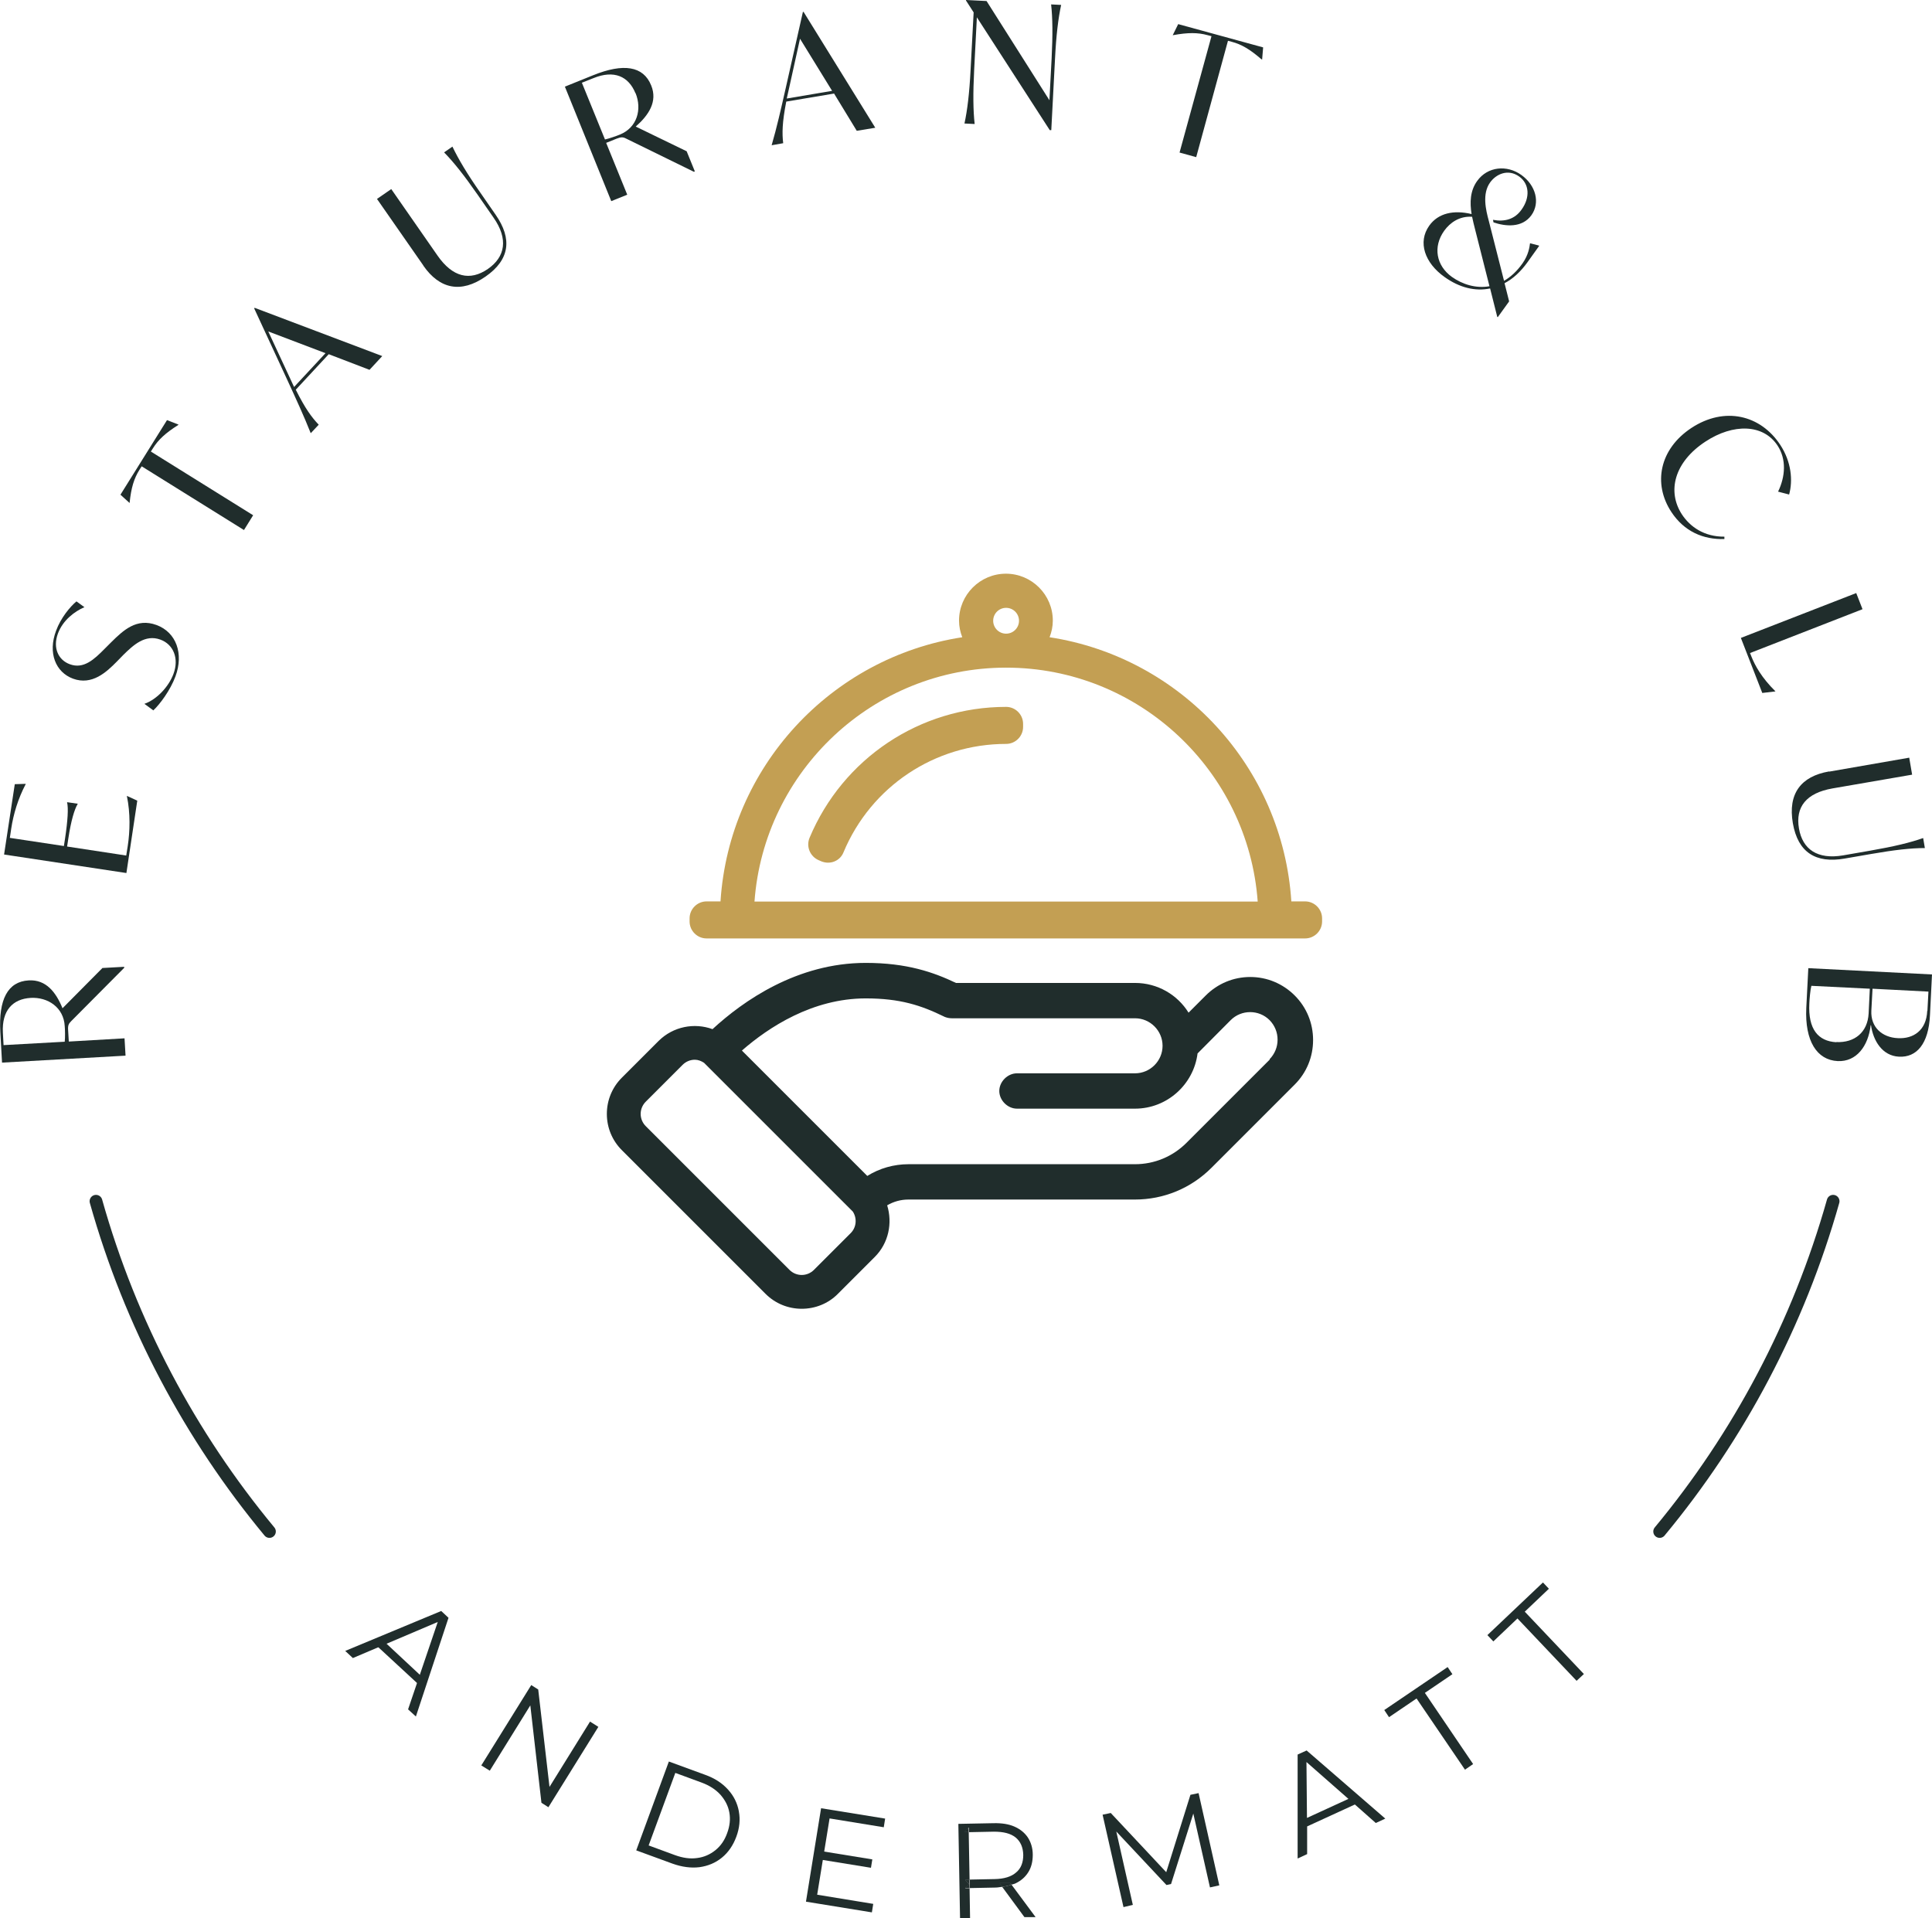 <?xml version="1.0" encoding="UTF-8"?><svg id="Livello_2" xmlns="http://www.w3.org/2000/svg" viewBox="0 0 113.72 112.92"><defs><style>.cls-1{fill:#202d2c;}.cls-2{fill:none;stroke:#202d2c;stroke-linecap:round;stroke-linejoin:round;stroke-width:.75px;}.cls-3{fill:#c39f53;}</style></defs><g id="Livello_1-2"><path class="cls-1" d="M73.59,57.51h0c-.99,0-1.92.39-2.62,1.09l-1.01,1.01c-.65-1.05-1.82-1.75-3.15-1.75h-10.54c-1.32-.63-2.89-1.18-5.31-1.18-4.04,0-7.22,2.24-9.02,3.9-1.07-.39-2.31-.16-3.17.69l-2.17,2.17c-.57.57-.88,1.33-.88,2.13s.31,1.56.88,2.13l8.46,8.46c.59.59,1.36.88,2.13.88s1.55-.29,2.13-.88l2.17-2.17h0c.82-.82,1.05-2,.73-3.04.38-.22.8-.34,1.25-.34h13.33c1.7,0,3.3-.66,4.51-1.87l4.9-4.9c.7-.7,1.08-1.63,1.08-2.62s-.38-1.92-1.08-2.62c-.7-.7-1.63-1.09-2.62-1.09ZM50.08,72.58l-2.17,2.17c-.4.4-1.04.4-1.44,0l-8.46-8.46c-.19-.19-.3-.45-.3-.72s.11-.53.3-.72l2.17-2.17c.2-.2.46-.3.72-.3.19,0,.37.07.54.18l8.76,8.76s0,0,0,0c.25.39.22.91-.12,1.26ZM74.74,62.37l-4.9,4.9c-.81.81-1.89,1.26-3.03,1.26h-13.33c-.87,0-1.71.24-2.43.69l-7.38-7.38c1.57-1.37,4.15-3.07,7.29-3.07,2.02,0,3.26.41,4.61,1.07.03.02.07.03.1.04.11.04.24.06.36.06h10.78c.89,0,1.62.73,1.62,1.62s-.73,1.62-1.62,1.62h-6.95c-.55,0-1.04.49-1.04,1.04s.49,1.04,1.04,1.04h6.95c1.88,0,3.45-1.42,3.68-3.25l1.95-1.96c.63-.63,1.66-.63,2.29,0,.3.31.47.71.47,1.15s-.17.84-.47,1.15Z"/><path class="cls-3" d="M76.83,53.06h-.82c-.51-7.92-6.5-14.36-14.23-15.55.12-.31.19-.63.19-.98,0-1.52-1.24-2.76-2.76-2.76s-2.76,1.24-2.76,2.76c0,.35.07.67.19.98-7.72,1.19-13.72,7.63-14.23,15.55h-.82c-.55,0-1,.45-1,1v.18c0,.55.45,1,1,1h35.23c.55,0,1-.45,1-1v-.18c0-.55-.45-1-1-1ZM58.46,36.54c0-.42.34-.76.76-.76s.76.34.76.76-.34.76-.76.76-.76-.34-.76-.76ZM59.22,39.3c7.82,0,14.25,6.08,14.81,13.77h-29.62c.56-7.68,6.99-13.77,14.81-13.77Z"/><path class="cls-3" d="M59.22,41.61c-5.07,0-9.61,3.03-11.57,7.71-.21.51.03,1.09.53,1.31l.16.07c.12.05.26.08.39.08s.26-.02.38-.07c.25-.1.44-.29.54-.54,1.62-3.88,5.38-6.38,9.57-6.38.55,0,1-.45,1-1v-.18c0-.55-.45-1-1-1Z"/><path class="cls-1" d="M6.04,56.98l1.27-.07v.06s-3.12,3.14-3.12,3.14c-.15.15-.2.25-.18.53l.04.67,3.28-.19.06,1.02-7.27.41-.1-1.79c-.11-1.92.43-2.98,1.67-3.05,1.03-.06,1.61.71,1.99,1.64l2.36-2.38ZM1.81,58.74c-1.06.06-1.71.74-1.64,2.05l.04.73,3.6-.2c.03-.23.02-.72,0-.92-.06-1.09-.98-1.72-2.02-1.66Z"/><path class="cls-1" d="M7.45,46.84l.63.29-.64,4.26-7.2-1.09.63-4.14.64-.02v.02c-.45.86-.72,1.76-.85,2.62l-.08.54,3.18.48.07-.45c.16-1.07.2-1.78.12-2.11v-.02s.62.09.62.09v.02c-.18.29-.39.97-.55,2.04l-.07.46,3.48.53.09-.57c.13-.85.16-1.92-.05-2.92v-.02Z"/><path class="cls-1" d="M9.03,41.82l-.53-.39c.72-.25,1.43-1,1.71-1.76.34-.91,0-1.74-.77-2.02-.9-.33-1.6.33-2.18.9l-.38.39c-.61.62-1.46,1.42-2.58,1.01-1.03-.38-1.49-1.52-1-2.82.28-.77.84-1.43,1.2-1.73l.47.34c-.58.25-1.27.77-1.56,1.55-.32.87.04,1.57.7,1.81.81.3,1.43-.28,2.05-.91l.39-.39c.71-.7,1.49-1.44,2.66-1.01,1.17.43,1.61,1.69,1.12,3.02-.3.82-.93,1.66-1.3,2Z"/><path class="cls-1" d="M10.5,24.99v.02c-.76.48-1.18.87-1.5,1.38l-.12.19,6.02,3.75-.54.87-6.02-3.75-.13.2c-.32.51-.49,1.06-.58,1.94v.02s-.54-.49-.54-.49l2.74-4.39.67.26Z"/><path class="cls-1" d="M19.34,20.86l-1.93,2.08c.56,1.12.94,1.63,1.35,2.06l-.47.5c-.41-1.03-.83-1.94-1.4-3.18l-1.93-4.17.03-.03,7.51,2.84-.75.81-2.4-.92ZM19.16,20.79l-3.37-1.28,1.27,2.73.25.54,1.84-1.98Z"/><path class="cls-1" d="M24.92,15.63l-2.73-3.92.84-.58,2.72,3.91c.89,1.28,1.91,1.52,2.97.79,1.02-.71,1.21-1.76.33-3.02l-.93-1.34c-.8-1.15-1.41-1.92-1.98-2.5l.49-.34c.35.73.85,1.58,1.65,2.72l.9,1.3c.97,1.4.84,2.63-.6,3.63-1.44,1-2.7.74-3.66-.64Z"/><path class="cls-1" d="M40.42,8.91l.48,1.18-.06.02-3.98-1.95c-.19-.1-.3-.1-.56,0l-.62.25,1.24,3.05-.94.38-2.73-6.74,1.66-.67c1.78-.72,2.96-.55,3.42.6.39.95-.15,1.75-.91,2.42l3.01,1.46ZM37.4,5.48c-.4-.98-1.25-1.38-2.47-.88l-.68.27,1.36,3.34c.23-.05.69-.21.88-.29,1.01-.41,1.31-1.48.92-2.44Z"/><path class="cls-1" d="M49.08,5.51l-2.8.47c-.24,1.23-.25,1.87-.18,2.45l-.68.12c.31-1.07.53-2.05.83-3.37l1.01-4.48h.04s4.22,6.82,4.22,6.82l-1.09.18-1.34-2.2ZM48.98,5.35l-1.89-3.07-.65,2.94-.13.58,2.66-.45Z"/><path class="cls-1" d="M62.46.29c-.17.79-.29,1.77-.36,3.16l-.22,4.21h-.09s-4.29-6.64-4.29-6.64l-.16,3.1c-.07,1.4-.06,2.38.03,3.18l-.6-.03c.17-.79.29-1.77.36-3.16l.18-3.38-.45-.7v-.03s1.21.06,1.21.06l3.7,5.84.13-2.46c.07-1.4.06-2.38-.03-3.18l.6.03Z"/><path class="cls-1" d="M74.27,3.49h-.02c-.67-.58-1.17-.88-1.75-1.03l-.22-.06-1.87,6.85-.98-.27,1.88-6.85-.23-.06c-.58-.16-1.16-.16-2.03,0h-.02s.32-.65.32-.65l5,1.37-.06.72Z"/><path class="cls-1" d="M88.83,17.74l-.67.93-.03-.02-.42-1.67c-.87.18-1.8-.04-2.69-.68-1.15-.82-1.59-2.04-.89-3.02.53-.74,1.44-.93,2.49-.68-.11-.68-.09-1.37.33-1.95.61-.85,1.75-.96,2.6-.35s1.12,1.63.59,2.37c-.55.76-1.53.66-2.23.42l-.03-.15c.68.13,1.28-.03,1.68-.6.52-.72.46-1.52-.14-1.95-.66-.47-1.36-.14-1.71.35-.48.67-.25,1.62-.08,2.25l.9,3.54c.38-.22.75-.55,1.09-1.03.35-.5.41-.95.44-1.18l.51.13.03.02-.7.98c-.39.54-.84.96-1.34,1.22l.27,1.07ZM87.67,16.84l-.85-3.36c-.06-.23-.12-.48-.17-.72-.75-.05-1.3.35-1.64.82-.68.95-.47,2.06.45,2.72.62.44,1.41.69,2.21.55Z"/><path class="cls-1" d="M99.56,25.19c1.95-1.28,4.07-.77,5.23,1,.65.99.75,2.09.52,2.92l-.65-.17c.43-.89.5-1.9-.03-2.71-.84-1.28-2.61-1.31-4.24-.24-1.85,1.21-2.27,2.94-1.39,4.29.48.73,1.31,1.32,2.5,1.31v.14c-1.25.04-2.37-.45-3.12-1.59-1.1-1.67-.7-3.71,1.18-4.95Z"/><path class="cls-1" d="M104.5,40.7l-.77.09-1.26-3.24,6.79-2.64.37.95-6.62,2.58.07.18c.22.56.61,1.27,1.42,2.07v.02Z"/><path class="cls-1" d="M107.67,45.42l4.71-.82.17,1-4.69.81c-1.54.27-2.19,1.09-1.97,2.36.21,1.22,1.08,1.84,2.6,1.58l1.61-.28c1.38-.24,2.34-.47,3.1-.74l.1.59c-.81,0-1.79.11-3.17.35l-1.56.27c-1.68.29-2.74-.35-3.04-2.08-.3-1.74.47-2.76,2.13-3.05Z"/><path class="cls-1" d="M108.17,62.46c-1.23-.06-1.94-1.19-1.85-3.12l.12-2.35,7.28.37-.12,2.41c-.08,1.67-.78,2.49-1.83,2.43-.97-.05-1.51-.93-1.64-1.85h-.02c-.14,1.22-.83,2.16-1.94,2.11ZM108.09,61.34c1.08.05,1.84-.58,1.9-1.68l.07-1.46-3.44-.17c-.06.21-.11.77-.12,1.03-.08,1.53.52,2.23,1.59,2.29ZM113.45,59.51l.06-1.14-3.29-.17-.07,1.29c-.05.98.64,1.58,1.56,1.62.9.05,1.68-.44,1.73-1.61Z"/><polygon class="cls-1" points="93.23 98.54 89.75 94.87 91.17 93.52 90.82 93.15 87.55 96.25 87.9 96.62 89.32 95.27 92.8 98.94 93.23 98.54"/><polygon class="cls-1" points="86.23 104.17 83.38 99.98 81.76 101.08 81.48 100.66 85.21 98.13 85.49 98.55 83.87 99.65 86.71 103.84 86.23 104.17"/><path class="cls-1" d="M80.98,107.31l.56-.26-4.63-4.01-.53.24v6.12s.56-.26.56-.26v-1.63s2.81-1.29,2.81-1.29l1.22,1.08ZM76.93,107l-.03-3.28,2.47,2.17-2.44,1.12Z"/><polygon class="cls-1" points="66.13 112.26 64.9 106.82 65.38 106.72 68.82 110.39 68.57 110.45 70.07 105.65 70.55 105.55 71.77 110.98 71.22 111.1 70.19 106.53 70.32 106.5 68.93 110.9 68.66 110.96 65.5 107.59 65.65 107.56 66.68 112.13 66.13 112.26"/><path class="cls-1" d="M60.95,112.84l-1.41-1.9c-.17.06-.35.1-.55.13l1.31,1.78h.64Z"/><polygon class="cls-1" points="57.05 110.87 57.05 110.92 57.03 110.89 56.79 111.14 57.06 111.14 57.05 110.87 57.05 110.87"/><path class="cls-1" d="M59.47,110.84l.07.1c.07-.03.16-.04.22-.07.34-.16.59-.38.77-.67.18-.29.26-.63.26-1.02,0-.4-.11-.74-.29-1.02-.19-.28-.45-.49-.79-.64-.34-.15-.75-.21-1.22-.2l-2.08.04.1,5.57h.59s-.03-1.78-.03-1.78h-.26s.24-.25.24-.25l-.24-.25h.26s-.05-2.8-.05-2.8h-.26s.26-.28.26-.28v.28s1.48-.03,1.48-.03c.56,0,.98.1,1.28.34.29.24.44.58.45,1.03,0,.44-.13.79-.42,1.03-.28.25-.71.38-1.26.39l-1.48.03v.23s0,0,0,0v.27s1.5-.03,1.5-.03c.16,0,.3-.03.44-.05l-.16-.21h.64Z"/><path class="cls-1" d="M59.47,110.84h-.64s.16.23.16.23c.2-.03.38-.07.55-.13l-.07-.1Z"/><polygon class="cls-1" points="56.73 107.85 57 107.85 56.99 107.57 56.73 107.85"/><polygon class="cls-1" points="57.05 110.64 56.78 110.64 57.03 110.89 57.05 110.87 57.05 110.64"/><polygon class="cls-1" points="57.05 110.87 57.03 110.89 57.05 110.92 57.05 110.87"/><rect class="cls-1" x="49.61" y="107.99" width=".5" height="2.94" transform="translate(-66.18 141.14) rotate(-80.78)"/><polygon class="cls-1" points="48.1 111.53 51.4 112.07 51.32 112.57 47.44 111.94 48.33 106.44 52.1 107.05 52.02 107.56 48.83 107.04 48.1 111.53"/><path class="cls-1" d="M43.49,106.62c-.09-.48-.3-.91-.64-1.28-.34-.38-.79-.67-1.35-.87l-2.13-.78-1.92,5.23,2.13.78c.56.2,1.09.27,1.59.21.5-.07.94-.25,1.32-.56.38-.31.66-.72.85-1.23.19-.51.24-1.01.15-1.49ZM42.8,107.91c-.15.42-.38.75-.69,1-.31.25-.67.41-1.07.46-.41.06-.84,0-1.31-.17l-1.55-.57,1.57-4.27,1.55.57c.46.17.83.41,1.11.72.27.31.45.65.52,1.04.07.39.03.79-.13,1.22Z"/><polygon class="cls-1" points="28.33 103.92 31.27 99.19 31.68 99.45 32.39 105.58 32.18 105.45 34.73 101.34 35.22 101.65 32.28 106.38 31.87 106.12 31.17 99.99 31.38 100.12 28.83 104.23 28.33 103.92"/><polygon class="cls-1" points="24.7 99.21 24.89 98.75 22.52 96.54 22.06 96.77 24.7 99.21"/><polygon class="cls-1" points="20.77 97.6 26.04 95.36 25.86 95.2 24.02 100.62 24.48 101.04 26.4 95.23 25.97 94.83 20.32 97.18 20.77 97.6"/><path class="cls-2" d="M5.65,70.71c2.03,7.22,5.55,13.82,10.21,19.44"/><path class="cls-2" d="M97.69,90.15c4.66-5.62,8.17-12.22,10.21-19.44"/></g></svg>